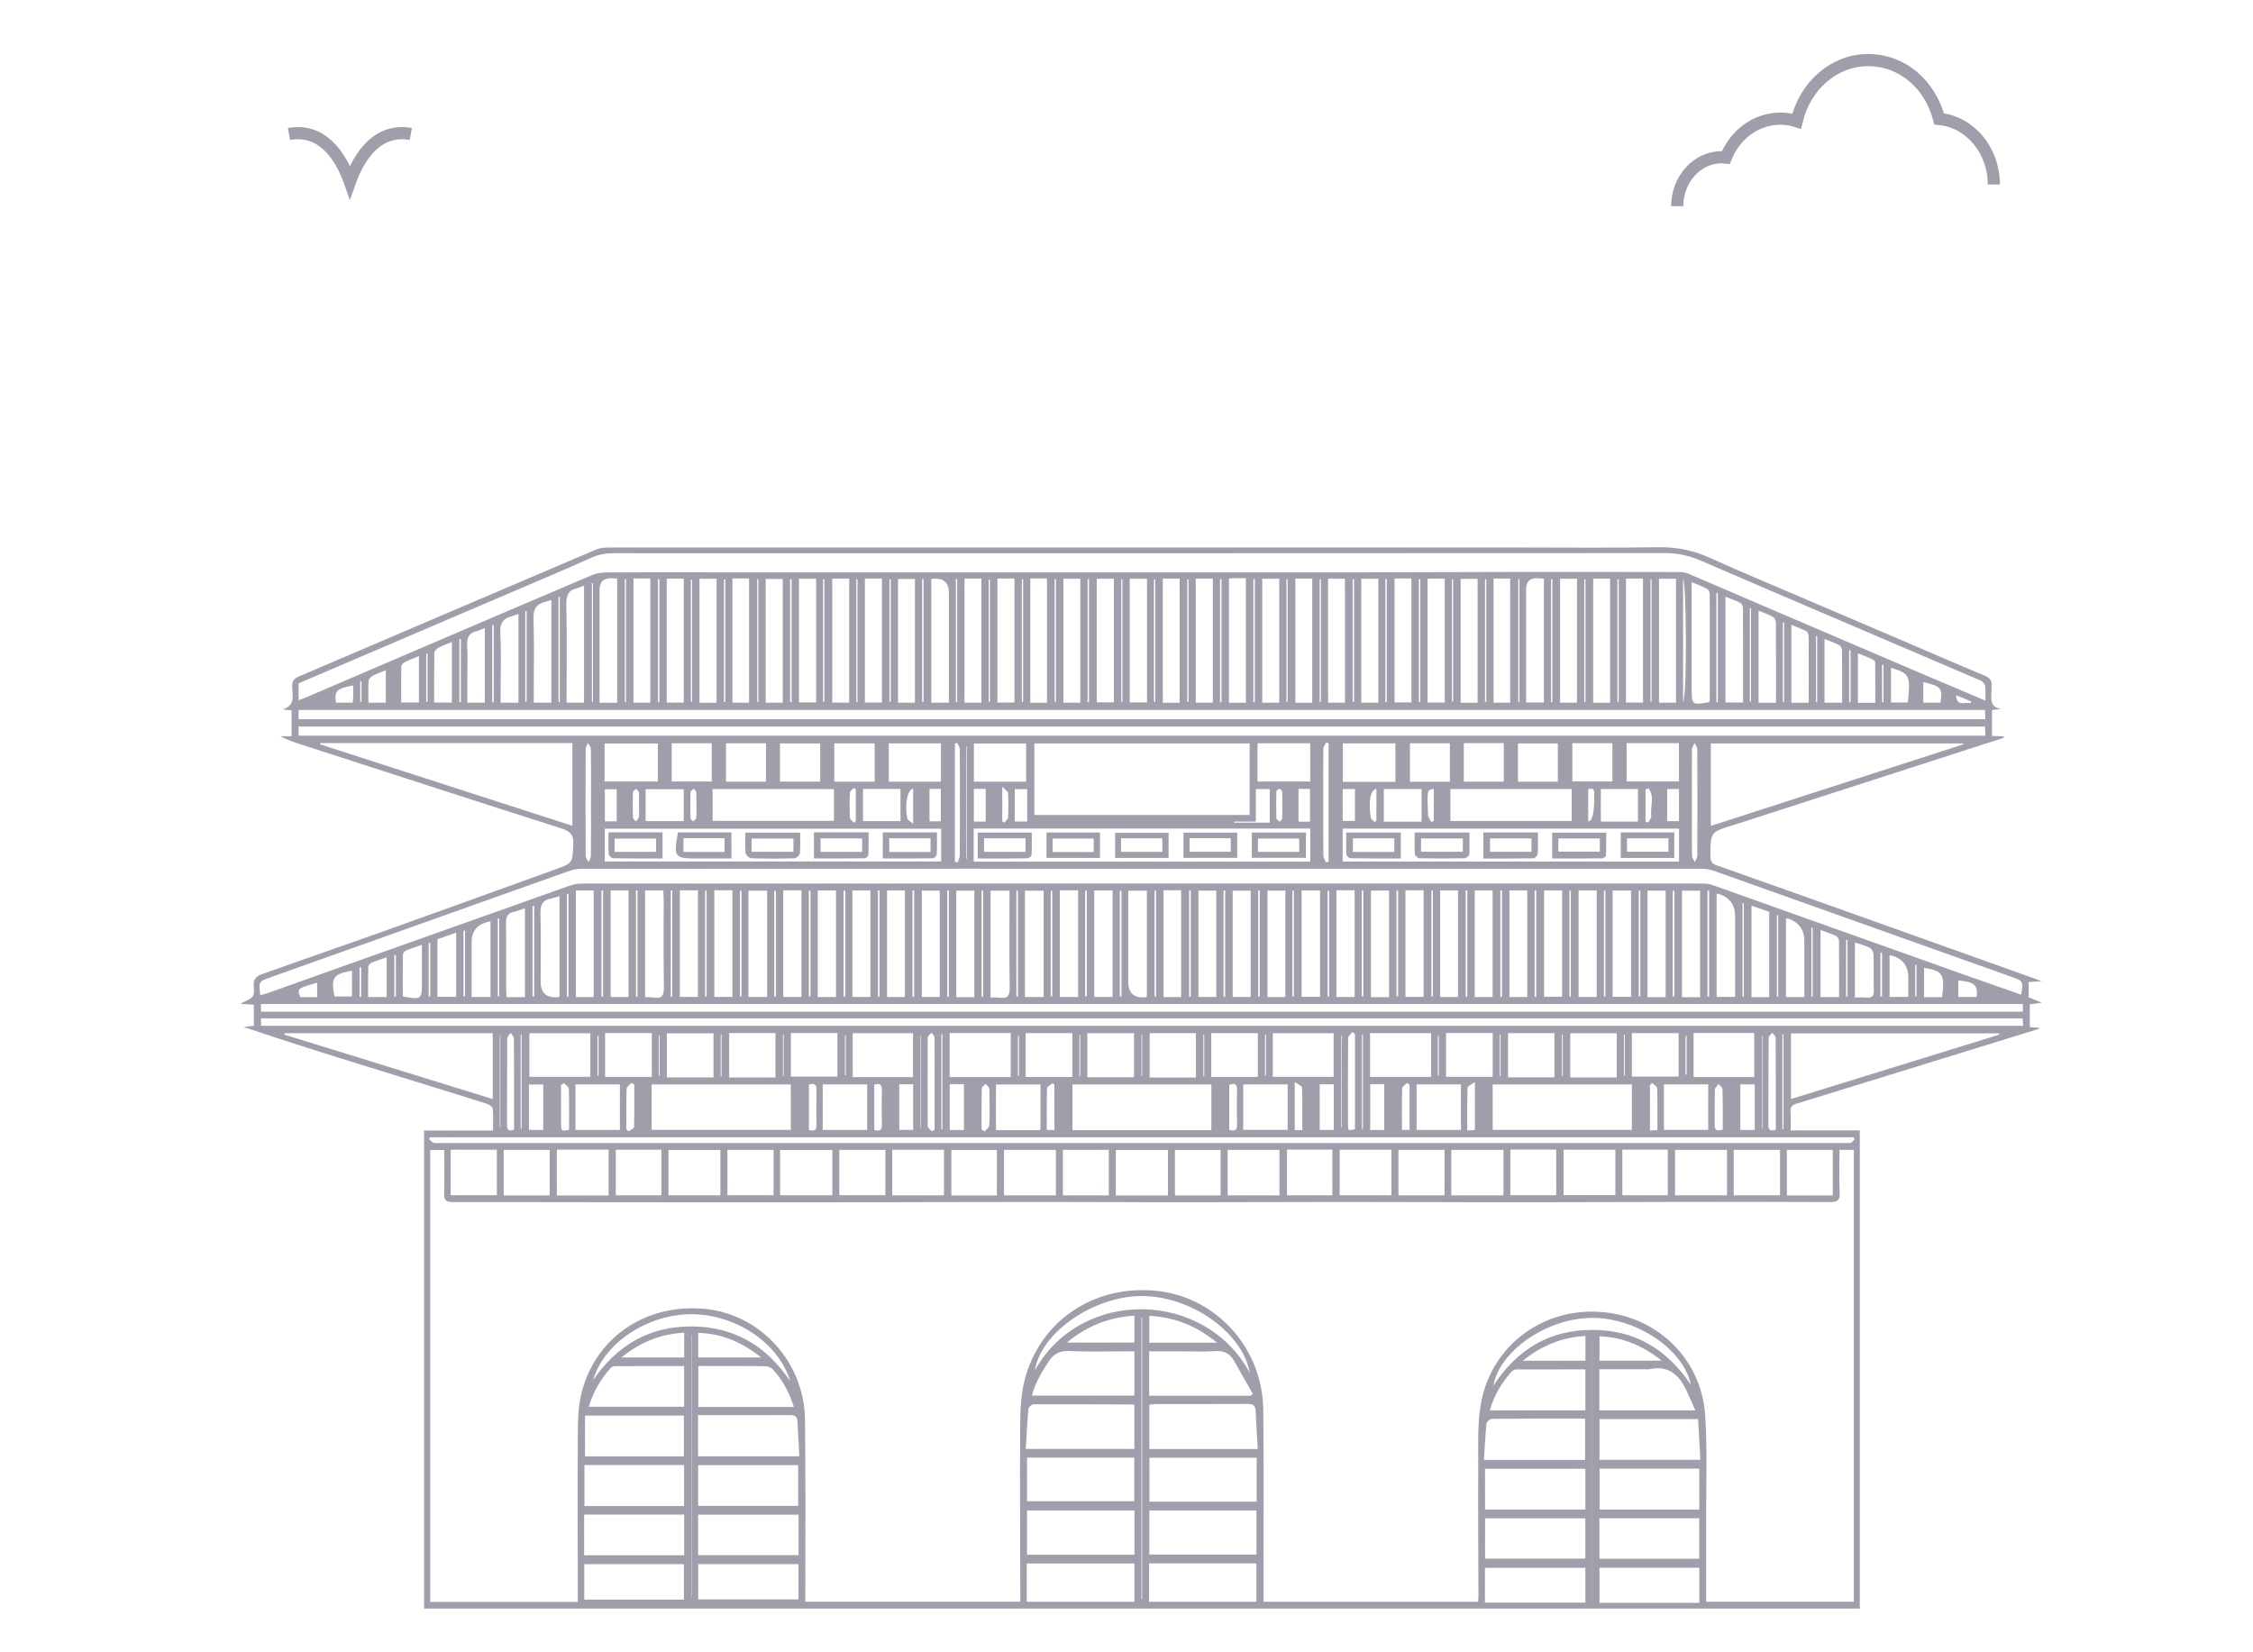 <svg width="75" height="55" viewBox="0 0 75 55" fill="none" xmlns="http://www.w3.org/2000/svg">
<mask id="mask0_665_73" style="mask-type:alpha" maskUnits="userSpaceOnUse" x="0" y="0" width="75" height="55">
<rect width="75" height="55" fill="#D9D9D9"/>
</mask>
<g mask="url(#mask0_665_73)">
<path d="M14.116 37.632H16.412C16.412 37.377 16.426 37.135 16.402 36.897C16.395 36.836 16.276 36.761 16.195 36.736C15.055 36.377 13.914 36.027 12.773 35.674C11.219 35.193 9.666 34.712 8.112 34.185C8.219 34.173 8.325 34.161 8.45 34.147V33.443C8.318 33.434 8.183 33.425 8 33.414C8.179 33.309 8.366 33.261 8.425 33.148C8.492 33.018 8.419 32.824 8.454 32.668C8.472 32.582 8.574 32.48 8.661 32.449C10.109 31.931 11.562 31.431 13.011 30.913C14.842 30.259 16.668 29.595 18.496 28.936C19.076 28.726 19.053 28.723 19.085 28.112C19.102 27.787 18.986 27.67 18.689 27.575C15.801 26.654 12.919 25.718 10.035 24.785C9.799 24.709 9.565 24.633 9.34 24.507H9.707V23.647C9.606 23.636 9.506 23.625 9.405 23.614C9.841 23.491 9.738 23.144 9.726 22.854C9.719 22.666 9.793 22.584 9.956 22.515C13.254 21.107 16.549 19.694 19.849 18.29C19.977 18.235 20.13 18.225 20.272 18.225C30.315 18.223 40.358 18.223 50.402 18.224C52 18.224 53.598 18.243 55.196 18.215C55.811 18.204 56.37 18.318 56.927 18.571C58.004 19.059 59.099 19.512 60.187 19.979C61.261 20.439 62.336 20.896 63.41 21.356C64.289 21.732 65.165 22.115 66.047 22.481C66.236 22.56 66.33 22.657 66.295 22.861C66.288 22.896 66.294 22.933 66.295 22.97C66.3 23.222 66.205 23.525 66.605 23.598C66.511 23.61 66.417 23.622 66.312 23.636V24.497C66.452 24.504 66.575 24.509 66.698 24.515C66.703 24.529 66.707 24.542 66.712 24.556C66.472 24.634 66.231 24.71 65.991 24.788C63.278 25.664 60.565 26.54 57.852 27.417C57.809 27.431 57.766 27.444 57.723 27.457C56.929 27.697 56.936 27.697 56.94 28.52C56.94 28.687 57.002 28.754 57.151 28.806C58.791 29.384 60.428 29.966 62.066 30.551C63.951 31.222 65.834 31.895 67.717 32.568C67.774 32.588 67.829 32.612 67.957 32.662C67.766 32.674 67.654 32.681 67.531 32.689V33.197C67.648 33.244 67.77 33.294 67.97 33.375C67.792 33.4 67.688 33.415 67.57 33.432V34.188C67.677 34.196 67.776 34.204 67.876 34.211C67.877 34.222 67.879 34.234 67.881 34.245C66.569 34.65 65.258 35.054 63.946 35.459C62.571 35.884 61.197 36.312 59.821 36.731C59.667 36.778 59.591 36.837 59.605 37.011C59.621 37.207 59.608 37.405 59.608 37.627H61.911V53.544H14.116V37.632ZM56.798 53.315H61.712V38.274H61.234C61.234 38.763 61.221 39.234 61.24 39.705C61.248 39.944 61.178 40.015 60.935 40.013C59.256 40.003 57.577 40.006 55.898 40.008C54.01 40.01 52.121 40.02 50.234 40.02C48.409 40.02 46.585 40.009 44.76 40.009C42.872 40.009 40.983 40.02 39.096 40.02C37.67 40.02 36.245 40.008 34.821 40.009C32.552 40.009 30.281 40.018 28.012 40.021C26.015 40.023 24.019 40.023 22.021 40.021C19.706 40.019 17.391 40.01 15.076 40.014C14.849 40.014 14.777 39.948 14.785 39.721C14.8 39.244 14.789 38.764 14.789 38.28H14.32V53.324H19.234C19.234 53.201 19.234 53.094 19.234 52.987C19.233 51.309 19.223 49.629 19.234 47.951C19.237 47.454 19.23 46.944 19.337 46.464C19.764 44.549 21.483 43.369 23.482 43.571C25.322 43.756 26.773 45.345 26.797 47.247C26.821 49.098 26.807 50.949 26.809 52.8C26.809 52.971 26.809 53.141 26.809 53.315H33.965C33.965 53.209 33.965 53.129 33.965 53.049C33.961 51.207 33.948 49.364 33.96 47.523C33.963 47.009 33.977 46.479 34.098 45.984C34.589 43.971 36.433 42.739 38.535 42.972C40.502 43.19 42.026 44.883 42.052 46.912C42.073 48.472 42.062 50.034 42.064 51.594C42.064 52.165 42.064 52.735 42.064 53.318H49.203C49.209 53.244 49.217 53.191 49.216 53.137C49.213 51.703 49.201 50.27 49.209 48.837C49.213 48.139 49.176 47.428 49.294 46.746C49.635 44.761 51.424 43.462 53.44 43.685C55.246 43.886 56.641 45.286 56.763 47.101C56.84 48.229 56.792 49.368 56.796 50.501C56.799 51.434 56.796 52.367 56.796 53.313L56.798 53.315ZM66.091 23.321C66.091 23.132 66.106 22.985 66.085 22.843C66.075 22.774 66.008 22.686 65.946 22.659C62.837 21.325 59.723 20.003 56.617 18.662C56.228 18.494 55.849 18.41 55.424 18.41C43.765 18.418 32.107 18.417 20.448 18.415C20.186 18.415 19.949 18.448 19.697 18.56C18.457 19.115 17.202 19.637 15.953 20.173C13.947 21.031 11.943 21.889 9.94 22.747V23.309C10.041 23.271 10.125 23.242 10.206 23.207C11.146 22.805 12.085 22.399 13.025 21.997C15.245 21.047 17.464 20.096 19.686 19.152C19.831 19.09 20 19.056 20.158 19.055C21.263 19.046 22.37 19.051 23.476 19.051C25.335 19.051 27.193 19.051 29.052 19.051C30.893 19.051 32.734 19.051 34.574 19.051C36.396 19.051 38.218 19.051 40.041 19.051C41.873 19.051 43.704 19.053 45.536 19.051C47.196 19.048 48.854 19.04 50.514 19.038C52.319 19.035 54.122 19.038 55.927 19.042C56.032 19.042 56.144 19.07 56.241 19.112C57.123 19.487 58.003 19.869 58.885 20.247C60.624 20.992 62.362 21.735 64.101 22.478C64.75 22.755 65.4 23.027 66.091 23.32V23.321ZM8.664 33.132C8.788 33.094 8.892 33.066 8.991 33.03C9.767 32.755 10.541 32.476 11.316 32.2C13.837 31.303 16.358 30.406 18.881 29.511C19.022 29.461 19.176 29.411 19.323 29.411C31.78 29.407 44.236 29.407 56.693 29.409C56.798 29.409 56.91 29.425 57.01 29.46C58.331 29.928 59.651 30.401 60.971 30.872C62.42 31.388 63.868 31.904 65.316 32.419C65.97 32.651 66.626 32.879 67.284 33.111C67.355 32.652 67.354 32.655 66.951 32.512C63.67 31.343 60.39 30.173 57.109 29.006C56.975 28.959 56.829 28.919 56.688 28.919C48.454 28.916 40.22 28.917 31.986 28.917C27.773 28.917 23.561 28.917 19.349 28.92C19.208 28.92 19.059 28.951 18.926 28.999C15.618 30.174 12.311 31.354 9.002 32.533C8.611 32.673 8.611 32.67 8.663 33.134L8.664 33.132ZM67.337 33.421H8.687V33.676H67.337V33.421ZM9.94 23.94H66.092C66.087 23.823 66.082 23.728 66.078 23.632H9.94V23.94ZM9.941 24.488H66.093C66.088 24.372 66.082 24.277 66.078 24.183H9.941V24.488ZM8.689 34.145H67.347C67.341 34.052 67.337 33.982 67.331 33.899H8.689V34.145ZM65.365 24.774C65.359 24.765 65.355 24.756 65.35 24.746H56.952V27.492C59.769 26.582 62.567 25.678 65.365 24.774ZM10.659 24.733C10.659 24.747 10.656 24.761 10.655 24.776C13.452 25.678 16.249 26.582 19.053 27.488V24.733H10.66H10.659ZM61.742 37.918C61.727 37.897 61.713 37.876 61.698 37.856H14.318C14.305 37.875 14.293 37.896 14.28 37.916C14.332 37.959 14.379 38.018 14.439 38.042C14.495 38.064 14.565 38.048 14.628 38.048C30.217 38.048 45.807 38.048 61.397 38.047C61.47 38.047 61.547 38.06 61.613 38.039C61.663 38.023 61.699 37.96 61.741 37.918H61.742ZM59.618 36.584C61.945 35.864 64.252 35.151 66.559 34.438C66.555 34.425 66.55 34.411 66.547 34.398H59.619V36.584H59.618ZM16.403 34.392H9.474C9.471 34.408 9.468 34.423 9.463 34.438C11.77 35.151 14.076 35.864 16.403 36.584V34.392ZM49.69 37.61H54.323V36.098H49.69V37.61ZM21.692 37.61H26.326V36.098H21.692V37.61ZM40.325 37.619V36.098H35.702V37.619H40.325ZM38.26 50.278V51.746H41.826V50.278H38.26ZM37.765 51.752V50.279H34.188V51.752H37.765ZM41.871 48.234C41.846 47.794 41.816 47.381 41.799 46.967C41.791 46.777 41.701 46.731 41.522 46.732C40.497 46.74 39.473 46.735 38.448 46.737C38.387 46.737 38.326 46.751 38.261 46.758V48.234H41.871ZM37.763 46.779C37.738 46.76 37.73 46.751 37.723 46.751C36.617 46.745 35.511 46.739 34.406 46.744C34.347 46.744 34.242 46.839 34.236 46.897C34.195 47.335 34.173 47.775 34.145 48.23H37.762V46.779H37.763ZM41.833 49.985V48.523H38.264V49.985H41.833ZM34.189 48.518V49.973H37.759V48.518H34.189ZM23.24 50.127H26.57V48.771H23.24V50.127ZM52.776 50.249V48.89H49.435V50.249H52.776ZM26.584 50.418H23.24V51.767H26.584V50.418ZM56.567 48.886H53.249V50.25H56.567V48.886ZM34.178 53.318H37.764V52.044H34.178V53.318ZM26.611 48.477C26.588 48.078 26.561 47.699 26.547 47.321C26.54 47.141 26.456 47.102 26.289 47.103C25.464 47.11 24.639 47.106 23.814 47.106C23.626 47.106 23.439 47.106 23.238 47.106V48.477H26.611ZM49.398 48.596H52.767V47.221C51.718 47.221 50.692 47.217 49.667 47.228C49.602 47.228 49.491 47.328 49.484 47.392C49.443 47.786 49.426 48.182 49.399 48.597L49.398 48.596ZM56.528 47.237H53.247V48.593H56.603C56.577 48.123 56.552 47.68 56.527 47.237H56.528ZM22.776 50.417H19.445V51.771H22.776V50.417ZM22.773 50.132V48.767H19.455V50.132H22.773ZM38.252 53.318H41.824V52.041H38.252V53.318ZM19.475 48.479H22.767V47.121H19.475V48.479ZM56.566 51.887V50.539H53.243V51.887H56.566ZM52.774 50.54H49.437V51.882H52.774V50.54ZM41.629 46.461C41.654 46.439 41.679 46.417 41.705 46.395C41.497 46.029 41.29 45.662 41.079 45.297C40.941 45.057 40.748 44.952 40.456 44.974C40.076 45.002 39.693 44.981 39.313 44.981H38.254V46.461H41.63H41.629ZM37.763 44.981H37.486C36.86 44.981 36.232 45.004 35.607 44.971C35.27 44.953 35.065 45.073 34.894 45.341C34.671 45.687 34.455 46.035 34.352 46.457H37.763V44.981ZM32.413 28.682H43.617V27.579H32.413V28.682ZM27.762 26.267H23.722V27.325H27.762V26.267ZM52.32 26.264H48.283V27.329H52.32V26.264ZM55.894 27.581H44.696V28.678H55.894V27.581ZM31.327 27.584H20.133V28.677H31.331V27.584H31.327ZM56.568 52.185H53.247V53.354H56.568V52.185ZM52.776 52.188H49.432V53.346H52.776V52.188ZM26.58 52.067H23.242V53.241H26.58V52.067ZM22.767 53.246V52.066H19.45V53.246H22.767ZM26.428 46.834C26.272 46.343 26.045 45.926 25.717 45.571C25.66 45.51 25.547 45.477 25.458 45.476C24.97 45.467 24.48 45.471 23.992 45.471C23.742 45.471 23.493 45.471 23.247 45.471V46.834H26.429H26.428ZM52.777 45.582C51.997 45.582 51.229 45.581 50.462 45.585C50.415 45.585 50.356 45.617 50.323 45.653C49.987 46.024 49.739 46.445 49.593 46.946H52.776V45.583L52.777 45.582ZM19.601 46.827H22.774V45.471C21.998 45.471 21.24 45.471 20.481 45.474C20.432 45.474 20.368 45.494 20.337 45.528C20 45.9 19.75 46.322 19.601 46.827ZM56.437 46.947C56.338 46.725 56.256 46.548 56.178 46.368C55.934 45.808 55.581 45.427 54.898 45.578C54.863 45.586 54.826 45.578 54.788 45.578H53.241V46.946H56.437V46.947ZM19.652 34.393H17.623V35.845H19.652V34.393ZM33.647 35.851V34.387H31.613V35.851H33.647ZM30.394 34.392H28.385V35.854H30.394V34.392ZM44.395 35.845V34.391H42.371V35.845H44.395ZM45.607 35.847H47.641V34.39H45.607V35.847ZM56.377 34.384V35.852H58.396V34.384H56.377ZM25.968 39.786H27.708V38.28H25.968V39.786ZM38.88 39.794V38.278H37.145V39.794H38.88ZM50.048 38.276H48.312V39.789H50.048V38.276ZM41.605 45.699C41.359 44.339 39.622 43.119 37.963 43.142C36.364 43.164 34.641 44.377 34.453 45.611C35.995 42.847 40.114 42.933 41.605 45.699ZM20.26 39.793V38.269H18.537V39.793H20.26ZM31.424 39.789V38.273H29.702V39.789H31.424ZM40.868 39.789H42.592V38.276H40.868V39.789ZM53.774 38.271H52.05V39.782H53.774V38.271ZM23.981 38.278H22.253V39.787H23.981V38.278ZM35.15 38.277H33.422V39.789H35.15V38.277ZM44.596 38.27V39.785H46.318V38.27H44.596ZM57.49 38.276H55.761V39.788H57.49V38.276ZM40.911 19.258V23.392H41.474V19.245C41.35 19.245 41.25 19.244 41.152 19.245C41.08 19.246 41.009 19.251 40.911 19.257V19.258ZM51.394 19.263C51.307 19.257 51.237 19.247 51.166 19.246C50.924 19.241 50.803 19.364 50.803 19.612C50.803 20.77 50.803 21.929 50.803 23.087V23.384H51.394V19.263ZM26.056 23.391V19.271H25.49V23.391H26.056ZM37.608 23.381H38.183V19.263H37.608V23.382V23.381ZM39.269 23.391V19.26H38.709V23.392H39.269V23.391ZM44.772 23.391V19.263H44.211V23.391H44.772ZM49.188 23.393V19.268H48.623V23.393H49.188ZM33.203 19.259V23.385H33.77V19.259H33.203ZM28.791 19.259V23.385H29.358V19.259H28.791ZM22.762 19.262H22.195V23.389H22.762V19.262ZM27.705 19.262V23.389H28.268V19.262H27.705ZM23.854 23.392V19.264H23.285V23.392H23.854ZM43.683 23.392V19.26H43.122V23.392H43.683ZM53.598 23.392V19.26H53.036V23.392H53.598ZM54.127 19.26V23.385H54.693V19.259H54.127V19.26ZM39.807 19.263V23.391H40.374V19.262H39.807V19.263ZM32.669 23.392V19.26H32.107V23.391H32.669V23.392ZM47.523 19.261V23.385H48.094V19.261H47.523ZM49.719 19.258V23.391H50.272V19.258H49.719ZM34.297 19.257V23.392H34.853V19.257H34.297ZM42.018 19.263V23.39H42.585V19.263H42.018ZM24.382 19.257V23.391H24.936V19.257H24.382ZM35.964 23.391V19.264H35.399V23.391H35.964ZM31.002 19.273V23.39H31.588V23.083C31.588 21.968 31.588 20.852 31.588 19.738C31.588 19.373 31.393 19.218 31.002 19.273ZM26.598 19.263V23.381H27.168V19.263H26.598ZM36.511 19.263V23.38H37.081V19.263H36.511ZM55.792 23.391V19.264H55.227V23.391H55.792ZM52.496 23.391V19.263H51.933V23.391H52.496ZM45.315 19.263V23.391H45.882V19.263H45.315ZM46.424 19.258V23.381H46.985V19.257H46.424V19.258ZM20.546 19.258C20.462 19.252 20.408 19.247 20.355 19.246C20.091 19.24 19.959 19.37 19.958 19.636C19.958 20.788 19.958 21.94 19.958 23.092C19.958 23.188 19.958 23.285 19.958 23.393H20.545V19.256L20.546 19.258ZM30.457 23.392V19.271H29.894V23.391H30.457V23.392ZM21.088 19.256V23.391H21.649V19.256H21.088ZM40.632 39.791V38.279H39.112V39.791H40.632ZM29.473 38.277H27.939V39.784H29.473V38.277ZM50.278 38.267V39.784H51.805V38.267H50.278ZM18.298 39.791V38.276H16.768V39.791H18.298ZM25.751 38.277H24.216V39.784H25.751V38.277ZM48.087 38.274H46.553V39.789H48.087V38.274ZM15.003 39.784H16.539V38.271H15.003V39.784ZM61.012 39.792V38.276H59.483V39.792H61.012ZM35.383 39.789H36.91V38.274H35.383V39.789ZM57.714 39.787H59.256V38.277H57.714V39.787ZM39.811 35.868V34.389H38.271V35.868H39.811ZM44.353 38.269H42.843V39.787H44.353V38.269ZM33.185 39.793V38.278H31.67V39.793H33.185ZM20.143 35.847H21.698V34.388H20.143V35.847ZM22.199 35.863H23.752V34.397H22.199V35.863ZM24.273 34.387V35.866H25.814V34.387H24.273ZM20.498 39.788H22.016V38.271H20.498V39.788ZM36.196 35.858H37.75V34.392H36.196V35.858ZM54.006 38.268V39.785H55.519V38.268H54.006ZM50.2 35.862H51.745V34.389H50.2V35.862ZM53.821 34.393H52.272V35.866H53.821V34.393ZM47.157 36.095V37.612H48.634V36.095H47.157ZM19.158 36.095V37.612H20.636V36.095H19.158ZM41.386 37.611H42.865V36.096H41.386V37.611ZM55.39 36.096V37.611H56.865V36.096H55.39ZM27.388 37.612H28.867V36.096H27.388V37.612ZM34.636 37.619V36.1H33.154V37.619H34.636ZM44.487 29.635V33.185H45.094V29.635H44.487ZM41.862 26.013H43.616V24.74H41.862V26.013ZM35.281 29.636V33.186H35.889V29.636H35.281ZM55.447 33.193V29.646H54.844V33.193H55.447ZM24.914 33.186H25.537V29.647H24.914V33.186ZM46.452 26.025V24.744H44.703V26.025H46.452ZM26.074 29.636V33.186H26.681V29.636H26.074ZM21.899 24.749H20.127V26.014H21.899V24.749ZM54.148 24.737V26.011H55.889V24.737H54.148ZM27.223 29.642V33.187H27.83V29.642H27.223ZM28.375 29.638V33.185H28.975V29.638H28.375ZM32.434 33.193V29.647H31.834V33.193H32.434ZM32.975 33.206C33.093 33.206 33.183 33.194 33.269 33.208C33.551 33.255 33.616 33.137 33.612 32.866C33.595 31.887 33.605 30.909 33.605 29.931C33.605 29.835 33.605 29.739 33.605 29.647H32.975V33.206ZM34.119 33.188H34.742V29.647H34.119V33.188ZM56.594 33.194V29.647H55.992V33.194H56.594ZM23.778 29.635V33.183H24.382V29.635H23.778ZM22.631 29.637V33.183H23.233V29.637H22.631ZM19.763 33.19V29.64H19.171V33.19H19.763ZM52.55 29.639V33.186H53.153V29.639H52.55ZM51.401 29.639V33.179H52.001V29.639H51.401ZM47.941 29.639V33.188H48.536V29.639H47.941ZM46.786 29.635V33.184H47.39V29.635H46.786ZM46.24 33.192V29.643H45.637V33.192H46.24ZM53.683 33.182H54.297V29.643H53.683V33.182ZM43.329 33.182H43.943V29.641H43.329V33.182ZM42.789 33.19V29.646H42.193V33.19H42.789ZM38.733 29.634V33.19H39.319V29.634H38.733ZM38.178 33.167V29.647H37.558V32.678C37.558 33.062 37.753 33.234 38.142 33.194C38.149 33.194 38.156 33.183 38.178 33.167ZM36.427 29.641V33.186H37.036V29.641H36.427ZM56.889 23.373C56.898 23.35 56.915 23.326 56.915 23.301C56.917 22.125 56.919 20.948 56.915 19.771C56.915 19.712 56.873 19.625 56.824 19.599C56.672 19.518 56.507 19.459 56.313 19.378V19.723C56.313 20.791 56.313 21.86 56.313 22.927C56.313 23.467 56.326 23.477 56.889 23.372V23.373ZM55.879 34.39H54.323V35.837H55.879V34.39ZM26.327 34.387V35.835H27.877V34.387H26.327ZM34.144 34.389V35.848H35.697V34.389H34.144ZM41.872 35.849V34.389H40.322V35.849H41.872ZM48.137 34.386V35.844H49.69V34.386H48.137ZM19.744 45.94C20.536 44.785 21.61 44.144 23.033 44.153C24.452 44.162 25.524 44.808 26.305 45.976C25.932 44.71 24.489 43.744 23.008 43.746C21.545 43.75 20.099 44.71 19.744 45.939V45.94ZM19.442 19.49C19.345 19.528 19.281 19.564 19.213 19.579C18.912 19.646 18.846 19.828 18.852 20.127C18.875 21.115 18.861 22.104 18.861 23.093V23.391H19.442V19.49ZM31.323 26.019V24.745H29.586V26.019H31.323ZM34.159 26.02V24.748H32.42V26.02H34.159ZM56.286 46.094C56.045 44.902 54.444 43.849 52.965 43.868C51.484 43.889 49.916 44.967 49.712 46.129C50.493 44.927 51.562 44.275 52.987 44.268C54.405 44.261 55.482 44.896 56.286 46.093V46.094ZM57.145 29.761V33.183H57.76V30.505C57.76 30.113 57.571 29.861 57.193 29.75C57.185 29.748 57.177 29.753 57.145 29.76V29.761ZM41.6 24.747H34.433V27.127H41.6V24.747ZM49.687 33.187V29.639H49.093V33.187H49.687ZM50.247 29.639V33.187H50.842V29.639H50.247ZM20.329 29.639V33.187H20.924V29.639H20.329ZM21.475 33.191C21.578 33.195 21.669 33.191 21.755 33.205C22.035 33.253 22.105 33.138 22.101 32.864C22.084 31.884 22.094 30.904 22.093 29.925C22.093 29.83 22.084 29.735 22.079 29.638H21.474V33.191H21.475ZM41.634 33.186V29.647H41.035V33.186H41.634ZM40.488 29.646H39.894V33.185H40.488V29.646ZM31.284 29.645H30.688V33.185H31.284V29.645ZM30.124 33.187V29.639H29.529V33.187H30.124ZM18.625 33.162V29.829C18.523 29.858 18.439 29.891 18.353 29.906C18.061 29.959 17.982 30.126 17.991 30.419C18.014 31.17 17.998 31.922 17.998 32.674C17.998 33.057 18.193 33.23 18.581 33.192C18.588 33.192 18.595 33.182 18.625 33.161V33.162ZM57.439 19.861V23.383H58.025C58.025 22.32 58.026 21.278 58.021 20.237C58.021 20.178 57.978 20.092 57.93 20.067C57.781 19.988 57.619 19.934 57.439 19.862V19.861ZM18.354 19.971C18.281 19.994 18.222 20.015 18.162 20.03C17.859 20.103 17.745 20.269 17.758 20.602C17.788 21.436 17.767 22.27 17.767 23.104C17.767 23.199 17.767 23.294 17.767 23.39H18.354V19.972V19.971ZM17.475 33.192V30.231C17.342 30.276 17.234 30.327 17.121 30.348C16.885 30.391 16.839 30.531 16.844 30.751C16.857 31.468 16.848 32.184 16.849 32.901C16.849 32.995 16.858 33.09 16.862 33.192H17.475ZM27.772 26.019H29.117V24.744H27.772V26.019ZM59.122 23.393C59.122 22.482 59.124 21.603 59.118 20.724C59.118 20.659 59.072 20.564 59.02 20.535C58.872 20.453 58.71 20.398 58.541 20.328V23.393H59.122ZM58.896 33.193V30.351C58.703 30.285 58.512 30.218 58.306 30.146V33.193H58.896ZM52.342 24.738V26.011H53.675V24.738H52.342ZM51.858 26.019V24.747H50.531V26.019H51.858ZM48.729 24.736V26.017H50.06V24.736H48.729ZM48.265 26.022V24.742H46.935V26.022H48.265ZM27.303 26.018V24.746H25.965V26.018H27.303ZM25.499 26.019V24.743H24.168V26.019H25.499ZM23.694 24.74H22.36V26.013H23.694V24.74ZM17.259 23.391V20.439C17.18 20.465 17.114 20.49 17.047 20.508C16.755 20.581 16.637 20.735 16.655 21.062C16.689 21.694 16.665 22.328 16.665 22.961V23.391H17.26H17.259ZM16.329 33.187V30.669C15.909 30.739 15.7 30.972 15.7 31.371C15.7 31.542 15.7 31.714 15.7 31.885V33.186H16.329V33.187ZM15.557 23.391H16.14V20.901C16.029 20.946 15.95 20.992 15.863 21.011C15.601 21.069 15.537 21.233 15.552 21.486C15.572 21.865 15.557 22.248 15.557 22.628C15.557 22.879 15.557 23.13 15.557 23.391ZM60.065 33.188C60.065 33.077 60.065 32.981 60.065 32.884C60.065 32.368 60.065 31.852 60.065 31.336C60.065 30.942 59.878 30.688 59.505 30.571C59.491 30.567 59.472 30.579 59.453 30.584V33.19H60.066L60.065 33.188ZM60.211 23.391C60.211 22.635 60.214 21.91 60.208 21.186C60.208 21.126 60.175 21.035 60.13 21.011C59.974 20.93 59.806 20.871 59.633 20.799V23.392H60.211V23.391ZM53.291 26.264V27.349H54.526V26.264H53.291ZM22.762 27.332V26.271H21.492V27.332H22.762ZM47.323 27.35V26.263H46.066V27.35H47.323ZM61.222 33.19C61.222 32.543 61.224 31.929 61.218 31.315C61.218 31.259 61.169 31.177 61.12 31.154C60.959 31.078 60.788 31.025 60.604 30.956V33.19H61.222ZM40.513 44.694C39.827 44.131 39.1 43.842 38.259 43.8V44.694H40.513ZM35.516 44.69H37.764V43.795C36.919 43.847 36.193 44.13 35.516 44.69ZM28.729 26.262V27.332H29.977V26.262H28.729ZM14.562 33.182H15.186V31.047C14.97 31.122 14.768 31.193 14.562 31.264V33.181V33.182ZM61.323 23.391C61.323 22.789 61.326 22.22 61.318 21.65C61.318 21.59 61.277 21.502 61.228 21.476C61.079 21.397 60.919 21.344 60.736 21.269V23.39H61.323V23.391ZM25.337 45.185C24.693 44.672 24.029 44.389 23.244 44.368V45.185H25.337ZM50.69 45.295H52.778V44.47C52.002 44.515 51.335 44.78 50.69 45.295ZM22.777 44.36C21.99 44.405 21.324 44.671 20.686 45.186H22.777V44.36ZM55.319 45.293C54.678 44.785 54.017 44.512 53.245 44.48V45.293H55.319ZM15.044 21.369C14.873 21.441 14.729 21.491 14.596 21.562C14.536 21.595 14.46 21.67 14.459 21.727C14.449 22.275 14.452 22.824 14.452 23.386H15.043V21.369H15.044ZM61.748 33.204C61.894 33.204 62.011 33.195 62.126 33.206C62.309 33.223 62.385 33.163 62.378 32.966C62.365 32.569 62.38 32.171 62.368 31.774C62.366 31.696 62.308 31.582 62.243 31.548C62.095 31.471 61.926 31.432 61.749 31.372V33.204H61.748ZM13.409 33.169C14.037 33.28 14.046 33.272 14.046 32.687C14.046 32.543 14.046 32.398 14.046 32.254V31.45C13.831 31.526 13.668 31.576 13.512 31.642C13.468 31.662 13.414 31.728 13.413 31.774C13.405 32.241 13.409 32.709 13.409 33.17V33.169ZM62.426 23.395C62.426 22.944 62.428 22.498 62.423 22.05C62.423 22.017 62.379 21.969 62.344 21.952C62.185 21.879 62.022 21.816 61.849 21.745V23.394H62.426V23.395ZM45.106 34.419C45.077 34.395 45.048 34.372 45.019 34.348C44.97 34.417 44.88 34.487 44.878 34.557C44.869 35.524 44.871 36.492 44.874 37.459C44.874 37.638 44.885 37.638 45.106 37.586V34.42V34.419ZM59.114 37.603C59.114 36.572 59.117 35.556 59.109 34.541C59.109 34.485 59.034 34.431 58.993 34.375C58.952 34.431 58.877 34.486 58.876 34.543C58.868 35.513 58.872 36.485 58.868 37.456C58.868 37.629 58.942 37.658 59.113 37.603H59.114ZM13.946 21.839C13.771 21.912 13.627 21.963 13.492 22.032C13.436 22.06 13.363 22.123 13.361 22.173C13.35 22.576 13.355 22.98 13.355 23.384H13.946V21.839ZM62.902 31.807V33.183H63.525V32.543C63.525 32.145 63.331 31.898 62.942 31.801C62.934 31.799 62.925 31.804 62.902 31.807ZM44.228 24.749C44.202 24.737 44.176 24.725 44.15 24.713C44.116 24.781 44.055 24.849 44.054 24.917C44.045 25.416 44.05 25.913 44.05 26.411C44.05 27.099 44.046 27.787 44.054 28.476C44.054 28.554 44.112 28.633 44.142 28.71C44.171 28.7 44.199 28.689 44.228 28.679V24.749ZM12.871 33.187V31.868C12.687 31.932 12.524 31.981 12.37 32.047C12.322 32.066 12.261 32.13 12.26 32.174C12.252 32.511 12.255 32.849 12.255 33.187H12.87H12.871ZM29.936 36.091V37.61H30.398V36.091H29.936ZM57.933 36.095V37.614H58.413V36.095H57.933ZM43.932 36.093V37.612H44.401V36.093H43.932ZM17.608 37.612H18.085V36.1H17.608V37.612ZM31.615 36.089V37.615H32.088V36.089H31.615ZM45.613 36.089V37.615H46.081V36.089H45.613ZM31.026 37.663C31.056 37.641 31.084 37.619 31.113 37.597C31.113 36.575 31.115 35.554 31.109 34.532C31.109 34.481 31.046 34.429 31.012 34.377C30.967 34.428 30.884 34.48 30.884 34.531C30.877 35.518 30.877 36.505 30.884 37.491C30.884 37.549 30.976 37.605 31.026 37.661V37.663ZM17.113 37.6C17.113 36.58 17.115 35.575 17.108 34.571C17.108 34.507 17.036 34.443 16.996 34.378C16.957 34.444 16.885 34.509 16.885 34.575C16.878 35.535 16.882 36.495 16.879 37.454C16.879 37.619 16.939 37.666 17.113 37.6ZM62.95 22.229V23.383H63.511C63.6 22.473 63.579 22.427 62.95 22.229ZM31.787 28.687L31.879 28.711C31.903 28.634 31.948 28.557 31.949 28.48C31.954 27.809 31.952 27.139 31.952 26.468C31.952 25.951 31.955 25.434 31.948 24.918C31.948 24.854 31.889 24.79 31.858 24.725C31.835 24.736 31.811 24.747 31.788 24.758V28.687H31.787ZM19.674 26.701C19.674 26.113 19.678 25.523 19.67 24.934C19.67 24.866 19.608 24.798 19.574 24.731C19.547 24.797 19.496 24.863 19.496 24.929C19.491 26.117 19.49 27.304 19.496 28.492C19.496 28.559 19.561 28.628 19.596 28.696C19.622 28.629 19.669 28.563 19.67 28.496C19.676 27.898 19.673 27.3 19.673 26.701H19.674ZM56.321 26.714C56.321 27.303 56.317 27.892 56.325 28.481C56.325 28.553 56.385 28.624 56.417 28.696C56.446 28.623 56.501 28.551 56.502 28.478C56.507 27.3 56.507 26.121 56.502 24.944C56.502 24.873 56.444 24.801 56.413 24.73C56.383 24.802 56.325 24.874 56.325 24.947C56.317 25.536 56.321 26.124 56.321 26.713V26.714ZM64.65 33.193C64.748 32.429 64.674 32.313 64.05 32.218V33.193H64.65ZM42.268 27.384V26.265H41.806V27.348H41.079V27.384H42.268ZM12.844 23.392V22.31C12.68 22.378 12.536 22.426 12.404 22.497C12.344 22.528 12.274 22.603 12.27 22.662C12.255 22.901 12.264 23.142 12.264 23.391H12.844V23.392ZM38.018 43.856C38.012 43.856 38.004 43.856 37.998 43.856V53.244C38.004 53.244 38.012 53.244 38.018 53.244V43.856ZM11.136 33.171H11.717V32.309C11.091 32.421 11.01 32.545 11.136 33.171ZM23.029 44.443H23.02V53.145H23.029V44.443ZM52.994 44.578L52.991 44.581V53.224H52.994V44.577V44.578ZM34.194 27.347V26.268H33.781V27.347H34.194ZM20.529 27.34V26.272H20.136V27.34H20.529ZM31.319 27.337V26.259H30.942V27.337H31.319ZM32.418 26.258V27.348H32.813V26.258H32.418ZM55.892 27.334V26.263H55.498V27.334H55.892ZM43.608 27.35V26.26H43.226V27.35H43.608ZM45.105 26.264H44.697V27.326H45.105V26.264ZM36.205 23.371C36.22 23.371 36.235 23.371 36.251 23.371V19.281C36.235 19.281 36.22 19.281 36.205 19.281V23.371ZM40.614 23.375C40.63 23.374 40.647 23.373 40.664 23.372V19.275C40.647 19.275 40.63 19.275 40.614 19.275V23.375ZM41.723 23.369L41.772 23.372V19.277C41.755 19.277 41.739 19.277 41.723 19.277V23.369ZM46.117 23.372C46.132 23.372 46.149 23.371 46.164 23.37V19.279C46.149 19.279 46.132 19.279 46.117 19.279V23.372ZM30.697 23.372C30.712 23.372 30.729 23.371 30.744 23.37V19.279C30.729 19.279 30.712 19.279 30.697 19.279V23.372ZM20.839 19.279C20.826 19.279 20.813 19.279 20.8 19.279V23.37C20.813 23.37 20.826 23.37 20.839 23.37V19.279ZM56.028 23.37C56.167 23.09 56.137 19.398 56.028 19.263V23.37ZM26.302 23.37L26.352 23.373V19.279C26.336 19.279 26.32 19.279 26.302 19.279V23.37ZM51.633 23.372C51.647 23.372 51.662 23.373 51.676 23.374V19.279C51.662 19.279 51.647 19.279 51.633 19.279V23.372ZM52.738 23.363C52.753 23.363 52.766 23.363 52.78 23.363V19.286C52.766 19.286 52.753 19.286 52.738 19.286V23.363ZM25.246 19.279C25.233 19.279 25.22 19.279 25.207 19.279V23.368C25.221 23.368 25.234 23.368 25.246 23.368V19.279ZM50.581 19.279C50.568 19.279 50.555 19.279 50.542 19.279V23.368C50.555 23.368 50.568 23.368 50.581 23.368V19.279ZM21.95 19.281C21.935 19.281 21.919 19.281 21.903 19.282V23.37C21.919 23.37 21.935 23.37 21.95 23.37V19.281ZM42.824 23.362C42.837 23.362 42.85 23.362 42.864 23.362V19.286C42.851 19.286 42.838 19.286 42.824 19.286V23.363V23.362ZM27.398 23.359C27.413 23.36 27.428 23.362 27.443 23.363V19.286C27.428 19.286 27.413 19.286 27.398 19.286V23.359ZM39.523 23.361C39.537 23.361 39.55 23.361 39.565 23.361V19.286C39.55 19.286 39.537 19.286 39.523 19.286V23.361ZM29.609 23.359C29.624 23.359 29.638 23.361 29.653 23.362V19.286C29.638 19.286 29.624 19.286 29.609 19.286V23.359ZM47.234 23.368C47.249 23.368 47.264 23.368 47.281 23.368V19.281C47.265 19.281 47.25 19.281 47.234 19.281V23.368ZM45.028 23.363C45.043 23.363 45.058 23.363 45.074 23.364V19.283C45.058 19.283 45.043 19.283 45.028 19.283V23.363ZM37.363 19.282C37.351 19.282 37.338 19.282 37.326 19.282V23.364C37.338 23.364 37.351 23.364 37.363 23.364V19.282ZM35.107 23.37C35.122 23.369 35.136 23.367 35.151 23.366V19.282C35.136 19.282 35.122 19.282 35.107 19.282V23.37ZM31.864 19.274C31.848 19.275 31.834 19.277 31.819 19.279V23.37C31.834 23.37 31.848 23.37 31.864 23.37V19.275V19.274ZM54.943 23.362H54.979V19.288C54.967 19.288 54.955 19.288 54.943 19.288V23.363V23.362ZM19.739 19.408C19.727 19.408 19.716 19.408 19.704 19.408V23.363C19.716 23.363 19.727 23.363 19.739 23.363V19.408ZM43.352 37.619C43.352 37.14 43.358 36.672 43.343 36.205C43.341 36.152 43.219 36.103 43.1 36.013V37.619H43.352ZM40.92 37.611C41.097 37.656 41.185 37.631 41.179 37.442C41.17 37.054 41.171 36.665 41.179 36.277C41.184 36.073 41.092 36.049 40.92 36.11V37.611ZM46.923 36.114C46.897 36.092 46.871 36.069 46.843 36.048C46.786 36.108 46.679 36.165 46.677 36.228C46.662 36.686 46.669 37.145 46.669 37.612H46.923V36.114ZM34.846 37.612H35.101V36.114C35.082 36.093 35.062 36.074 35.041 36.053C34.976 36.111 34.857 36.168 34.855 36.228C34.84 36.686 34.846 37.146 34.846 37.612ZM29.104 36.102V37.614C29.272 37.656 29.361 37.633 29.357 37.444C29.347 37.056 29.348 36.667 29.357 36.279C29.36 36.102 29.292 36.049 29.104 36.103V36.102ZM49.096 36.016C48.978 36.104 48.854 36.152 48.853 36.205C48.838 36.672 48.844 37.14 48.844 37.63C48.948 37.623 49.023 37.619 49.097 37.615V36.016H49.096ZM26.928 36.102V37.616C27.096 37.655 27.187 37.633 27.182 37.442C27.171 37.053 27.174 36.664 27.182 36.275C27.187 36.093 27.11 36.05 26.929 36.101L26.928 36.102ZM54.996 36.05C54.973 36.072 54.949 36.095 54.926 36.116V37.631C55.014 37.626 55.083 37.62 55.173 37.615C55.173 37.142 55.18 36.683 55.166 36.224C55.164 36.164 55.056 36.108 54.996 36.05ZM18.768 36.05C18.738 36.074 18.706 36.098 18.676 36.122C18.676 36.572 18.678 37.024 18.676 37.474C18.674 37.695 18.803 37.631 18.944 37.608C18.944 37.142 18.951 36.692 18.936 36.242C18.934 36.175 18.827 36.113 18.768 36.049V36.05ZM57.137 23.37C57.153 23.371 57.168 23.372 57.184 23.373V19.738C57.169 19.738 57.154 19.738 57.137 19.738V23.37ZM22.38 29.642C22.363 29.642 22.345 29.643 22.329 29.645V33.179C22.346 33.179 22.364 33.179 22.38 33.179V29.643V29.642ZM40.731 33.18C40.749 33.18 40.766 33.18 40.784 33.18V29.639C40.766 29.639 40.749 29.639 40.731 29.639V33.179V33.18ZM41.884 33.175C41.901 33.175 41.919 33.175 41.935 33.176V29.643C41.918 29.643 41.9 29.643 41.884 29.643V33.175ZM30.377 33.182H30.431V29.64C30.413 29.64 30.396 29.64 30.377 29.64V33.182ZM48.792 33.179C48.809 33.179 48.827 33.176 48.844 33.176V29.642C48.827 29.642 48.809 29.642 48.792 29.642V33.179ZM49.999 29.64C49.981 29.64 49.963 29.64 49.945 29.64V33.182C49.963 33.182 49.981 33.182 49.999 33.182V29.64ZM51.087 33.178C51.105 33.178 51.121 33.179 51.139 33.18V29.642C51.121 29.642 51.105 29.642 51.087 29.642V33.178ZM29.228 33.178C29.245 33.178 29.263 33.175 29.279 33.174V29.642C29.262 29.642 29.244 29.642 29.228 29.642V33.176V33.178ZM39.585 33.18C39.603 33.18 39.621 33.18 39.639 33.179V29.641C39.621 29.641 39.603 29.641 39.585 29.641V33.18ZM31.586 29.642C31.568 29.642 31.551 29.642 31.533 29.643V33.179C31.551 33.179 31.568 33.179 31.586 33.179V29.642ZM20.023 33.179L20.076 33.176V29.642C20.058 29.642 20.041 29.642 20.023 29.642V33.179ZM21.172 33.181C21.188 33.181 21.204 33.181 21.222 33.18V29.64C21.206 29.64 21.189 29.64 21.172 29.64V33.181ZM36.125 33.166C36.143 33.166 36.161 33.166 36.179 33.166V29.648C36.161 29.648 36.143 29.648 36.125 29.648V33.166ZM54.605 29.648C54.588 29.648 54.57 29.65 54.553 29.651V33.164C54.57 33.164 54.588 33.164 54.605 33.164V29.649V29.648ZM45.33 33.162C45.347 33.162 45.366 33.162 45.383 33.163V29.647C45.366 29.647 45.347 29.647 45.33 29.647V33.161V33.162ZM46.489 33.168C46.506 33.167 46.525 33.166 46.542 33.164V29.648C46.525 29.648 46.506 29.648 46.489 29.648V33.168ZM23.473 33.168C23.489 33.169 23.505 33.17 23.522 33.171V29.647C23.505 29.647 23.489 29.647 23.473 29.647V33.168ZM47.7 29.647C47.684 29.647 47.668 29.647 47.651 29.646V33.173C47.668 33.173 47.684 33.173 47.7 33.173V29.648V29.647ZM26.981 29.651C26.963 29.651 26.945 29.649 26.927 29.648V33.168C26.945 33.168 26.963 33.168 26.981 33.168V29.65V29.651ZM33.885 29.647C33.868 29.647 33.852 29.649 33.834 29.65V33.173C33.852 33.173 33.868 33.173 33.885 33.173V29.648V29.647ZM38.433 33.175C38.449 33.174 38.467 33.173 38.483 33.172V29.645C38.467 29.645 38.449 29.645 38.433 29.645V33.175ZM28.138 29.649C28.119 29.649 28.102 29.648 28.083 29.647V33.171C28.102 33.171 28.119 33.171 28.138 33.171V29.649ZM52.292 29.647C52.276 29.647 52.26 29.649 52.243 29.649V33.174C52.26 33.174 52.276 33.174 52.292 33.174V29.647ZM56.841 33.174C56.859 33.173 56.877 33.172 56.895 33.171V29.648C56.877 29.648 56.859 29.648 56.841 29.648V33.174ZM32.728 29.646C32.711 29.646 32.695 29.647 32.677 29.648V33.176C32.695 33.176 32.711 33.176 32.728 33.176V29.646ZM24.682 29.649C24.666 29.649 24.648 29.651 24.632 29.652V33.169C24.648 33.169 24.666 33.169 24.682 33.169V29.65V29.649ZM43.022 33.171C43.039 33.171 43.054 33.173 43.07 33.174V29.65C43.054 29.65 43.039 29.65 43.022 29.65V33.171ZM55.684 33.168C55.701 33.168 55.72 33.168 55.737 33.168V29.65C55.72 29.65 55.701 29.65 55.684 29.65V33.168ZM37.278 33.173C37.296 33.172 37.314 33.171 37.332 33.17V29.649C37.314 29.649 37.296 29.649 37.278 29.649V33.173ZM53.442 29.65H53.394V33.172C53.41 33.172 53.425 33.172 53.442 33.172V29.65ZM44.246 29.65C44.228 29.65 44.211 29.652 44.194 29.653V33.17H44.246V29.651V29.65ZM34.977 33.168C34.994 33.168 35.011 33.168 35.028 33.168V29.654C35.011 29.654 34.994 29.654 34.977 29.654V33.168ZM18.873 33.178C18.889 33.176 18.907 33.175 18.923 33.174V29.755C18.907 29.755 18.889 29.755 18.873 29.755V33.178ZM64.025 22.703C64.025 22.832 64.025 22.94 64.025 23.048C64.025 23.156 64.025 23.274 64.025 23.391H64.594C64.672 22.905 64.629 22.851 64.025 22.703ZM58.05 30.064C58.036 30.065 58.022 30.067 58.008 30.068V33.174C58.022 33.174 58.036 33.174 58.05 33.174V30.065V30.064ZM20.851 37.594C20.876 37.616 20.901 37.638 20.925 37.659C20.988 37.612 21.105 37.568 21.106 37.519C21.12 37.045 21.115 36.571 21.115 36.097C21.082 36.08 21.05 36.063 21.017 36.047C20.961 36.112 20.861 36.177 20.859 36.245C20.845 36.694 20.851 37.145 20.851 37.594ZM57.348 37.599C57.348 37.149 57.353 36.705 57.341 36.263C57.34 36.2 57.256 36.14 57.212 36.08C57.168 36.142 57.088 36.205 57.087 36.268C57.075 36.657 57.087 37.048 57.08 37.438C57.076 37.618 57.149 37.664 57.349 37.599H57.348ZM32.674 37.595C32.708 37.618 32.743 37.64 32.778 37.663C32.832 37.595 32.93 37.53 32.933 37.461C32.949 37.053 32.945 36.645 32.934 36.236C32.933 36.183 32.851 36.132 32.806 36.079C32.762 36.133 32.681 36.184 32.681 36.239C32.671 36.69 32.675 37.142 32.675 37.595H32.674ZM17.782 30.153C17.764 30.153 17.745 30.153 17.728 30.151V33.169C17.745 33.169 17.764 33.169 17.782 33.169V30.154V30.153ZM65.803 33.185C65.845 32.787 65.728 32.684 65.189 32.637V33.185H65.803ZM17.531 20.348L17.487 20.346V23.361C17.501 23.361 17.515 23.361 17.531 23.361V20.348ZM11.182 23.39H11.742C11.749 23.303 11.758 23.234 11.76 23.164C11.762 23.049 11.76 22.934 11.76 22.815C11.205 22.921 11.126 22.999 11.182 23.39ZM59.193 30.463C59.179 30.463 59.166 30.463 59.151 30.463V33.179C59.166 33.179 59.179 33.179 59.193 33.179V30.463ZM16.387 23.371C16.403 23.371 16.421 23.373 16.437 23.374V20.807C16.421 20.807 16.403 20.807 16.387 20.807V23.371ZM16.57 33.164C16.586 33.164 16.603 33.164 16.619 33.164V30.573C16.603 30.573 16.586 30.573 16.57 30.573V33.164ZM10.558 33.191V32.711C9.872 32.898 9.892 32.923 9.996 33.191H10.558ZM60.341 30.879C60.327 30.879 60.313 30.879 60.299 30.879V33.18C60.313 33.18 60.327 33.18 60.341 33.18V30.879ZM28.425 27.386C28.446 27.37 28.467 27.352 28.488 27.336V26.27C28.466 26.254 28.444 26.24 28.422 26.225C28.378 26.279 28.296 26.333 28.294 26.389C28.28 26.668 28.279 26.947 28.294 27.225C28.297 27.28 28.38 27.332 28.427 27.385L28.425 27.386ZM52.87 26.271V27.345C53.012 27.334 53.078 27.044 53.068 26.476C53.066 26.352 53.095 26.2 52.87 26.271ZM54.876 26.244C54.843 26.256 54.81 26.267 54.778 26.279V27.345C54.806 27.357 54.835 27.37 54.864 27.382C54.901 27.308 54.978 27.229 54.968 27.162C54.926 26.858 55.095 26.514 54.875 26.244H54.876ZM30.398 26.256C30.204 26.283 30.111 26.771 30.201 27.24C30.212 27.294 30.299 27.335 30.398 27.422V26.256ZM60.492 21.175C60.478 21.175 60.467 21.175 60.453 21.175V23.368C60.467 23.368 60.478 23.368 60.492 23.368V21.175ZM15.481 30.977C15.463 30.979 15.447 30.981 15.429 30.983V33.163C15.447 33.163 15.463 33.163 15.481 33.163V30.977ZM15.343 21.271C15.327 21.271 15.31 21.272 15.293 21.273V23.371C15.309 23.371 15.326 23.371 15.343 23.371V21.27V21.271ZM45.819 26.259C45.62 26.29 45.549 26.657 45.63 27.204C45.638 27.263 45.716 27.312 45.762 27.365C45.781 27.348 45.801 27.331 45.819 27.314V26.26V26.259ZM33.364 27.341C33.388 27.356 33.411 27.37 33.435 27.384C33.478 27.325 33.555 27.268 33.557 27.208C33.57 26.938 33.571 26.666 33.557 26.396C33.554 26.34 33.463 26.289 33.365 26.186V27.341H33.364ZM47.646 27.362C47.673 27.35 47.702 27.338 47.729 27.326V26.261C47.504 26.291 47.502 26.291 47.539 27.137C47.542 27.214 47.609 27.288 47.645 27.362H47.646ZM34.058 19.281C34.045 19.281 34.032 19.281 34.017 19.281V23.362C34.031 23.362 34.044 23.362 34.058 23.362V19.281ZM48.332 23.36C48.345 23.356 48.358 23.352 48.371 23.348V19.286C48.358 19.286 48.345 19.286 48.332 19.286V23.36ZM43.972 19.285C43.958 19.286 43.944 19.288 43.929 19.289V23.369C43.943 23.369 43.957 23.369 43.972 23.369V19.285ZM32.953 19.294C32.939 19.294 32.926 19.294 32.912 19.293V23.358C32.926 23.358 32.939 23.358 32.953 23.358V19.294ZM38.414 23.349C38.428 23.356 38.444 23.362 38.458 23.369V19.287C38.444 19.287 38.428 19.287 38.414 19.287V23.349ZM49.434 23.366C49.449 23.366 49.463 23.366 49.478 23.366V19.285C49.464 19.285 49.45 19.285 49.434 19.285V23.366ZM23.038 19.296C23.024 19.295 23.012 19.294 22.999 19.293V23.357H23.038V19.296ZM24.145 19.286C24.13 19.288 24.116 19.291 24.101 19.292V23.366C24.116 23.366 24.13 23.366 24.145 23.366V19.286ZM53.886 19.284C53.871 19.286 53.857 19.288 53.843 19.289V23.37C53.857 23.37 53.871 23.37 53.886 23.37V19.284ZM28.505 23.37C28.518 23.37 28.532 23.37 28.545 23.37V19.284C28.532 19.284 28.518 19.284 28.505 19.284V23.37ZM32.187 24.851C32.181 24.849 32.175 24.846 32.169 24.844V28.587C32.175 28.587 32.181 28.587 32.187 28.587V24.851ZM61.501 31.286C61.486 31.286 61.471 31.286 61.456 31.286V33.175C61.471 33.175 61.486 33.175 61.501 33.174V31.286ZM14.27 33.168C14.288 33.169 14.306 33.17 14.324 33.171V31.387C14.306 31.387 14.288 31.387 14.27 31.387V33.168ZM61.603 21.645C61.587 21.645 61.571 21.645 61.556 21.644V23.372C61.571 23.372 61.587 23.372 61.603 23.371V21.645ZM25.829 29.654C25.812 29.652 25.793 29.65 25.776 29.649V33.171H25.829V29.654ZM18.593 23.37C18.607 23.37 18.621 23.37 18.635 23.37V19.866C18.621 19.866 18.607 19.866 18.593 19.866V23.37ZM14.232 21.757C14.218 21.757 14.204 21.757 14.19 21.757V23.361C14.204 23.361 14.218 23.361 14.232 23.361V21.757ZM16.639 37.524C16.644 37.529 16.651 37.532 16.656 37.536V34.465C16.651 34.465 16.644 34.465 16.639 34.465V37.524ZM17.333 37.578C17.343 37.575 17.353 37.572 17.363 37.57V34.433C17.353 34.433 17.343 34.433 17.333 34.433V37.577V37.578ZM21.272 26.817C21.272 26.672 21.28 26.527 21.268 26.384C21.263 26.338 21.208 26.297 21.175 26.253C21.139 26.292 21.073 26.331 21.07 26.371C21.061 26.651 21.061 26.931 21.07 27.21C21.071 27.255 21.131 27.299 21.163 27.343C21.2 27.293 21.261 27.248 21.268 27.195C21.283 27.071 21.273 26.943 21.272 26.817ZM59.371 34.429C59.359 34.429 59.347 34.429 59.334 34.429V37.585C59.346 37.585 59.358 37.585 59.371 37.585V34.429ZM58.666 34.472C58.661 34.474 58.655 34.475 58.649 34.477V37.537C58.654 37.537 58.66 37.537 58.666 37.537V34.472ZM23.183 26.821C23.183 26.668 23.188 26.514 23.178 26.362C23.176 26.324 23.122 26.29 23.092 26.254C23.055 26.292 22.986 26.329 22.985 26.368C22.976 26.655 22.977 26.945 22.985 27.233C22.985 27.27 23.041 27.306 23.071 27.343C23.108 27.304 23.174 27.269 23.178 27.227C23.192 27.093 23.184 26.956 23.184 26.821H23.183ZM30.643 37.538C30.643 37.538 30.654 37.538 30.659 37.538V34.47C30.659 34.47 30.648 34.47 30.643 34.47V37.538ZM45.339 37.583C45.349 37.583 45.36 37.583 45.371 37.583V34.429H45.339V37.582V37.583ZM44.666 34.465C44.66 34.465 44.655 34.465 44.648 34.465V37.534H44.666V34.465ZM31.372 34.425C31.36 34.425 31.349 34.425 31.337 34.426V37.589C31.349 37.589 31.36 37.589 31.372 37.589V34.425ZM42.685 26.81C42.685 26.658 42.692 26.504 42.681 26.352C42.679 26.317 42.621 26.26 42.587 26.26C42.553 26.26 42.49 26.315 42.489 26.348C42.481 26.645 42.48 26.942 42.489 27.239C42.49 27.278 42.559 27.316 42.596 27.355C42.626 27.317 42.679 27.282 42.681 27.243C42.691 27.1 42.685 26.955 42.685 26.811V26.81ZM58.289 20.244C58.276 20.245 58.263 20.246 58.25 20.247V23.355C58.263 23.355 58.276 23.355 58.289 23.355V20.244ZM62.597 33.168C62.615 33.168 62.633 33.168 62.651 33.168V31.712H62.597V33.168ZM42.113 35.806C42.124 35.803 42.134 35.802 42.145 35.8V34.449C42.134 34.449 42.124 34.449 42.113 34.449V35.804V35.806ZM33.92 34.487C33.908 34.487 33.897 34.487 33.885 34.487V35.811C33.897 35.811 33.908 35.811 33.92 35.81V34.487ZM19.925 34.484C19.913 34.484 19.901 34.484 19.89 34.484V35.803C19.902 35.803 19.914 35.803 19.925 35.803V34.484ZM47.864 35.803C47.875 35.801 47.885 35.8 47.896 35.798V34.482C47.885 34.482 47.875 34.482 47.864 34.483V35.803ZM56.109 35.77C56.121 35.77 56.133 35.77 56.145 35.77V34.484C56.133 34.484 56.121 34.484 56.109 34.484V35.77ZM13.178 31.793C13.16 31.792 13.144 31.791 13.126 31.788V33.173C13.144 33.173 13.16 33.173 13.178 33.173V31.793ZM59.35 23.37C59.364 23.37 59.378 23.37 59.392 23.37V20.718C59.378 20.718 59.364 20.718 59.35 20.718V23.37ZM62.7 22.131C62.685 22.132 62.668 22.133 62.653 22.136V23.37C62.668 23.37 62.685 23.37 62.7 23.369V22.132V22.131ZM63.799 32.114C63.785 32.115 63.771 32.117 63.757 32.119V33.168C63.771 33.168 63.785 33.166 63.799 33.164V32.114ZM12.022 32.198C12.004 32.198 11.988 32.198 11.97 32.198V33.181C11.988 33.181 12.004 33.181 12.022 33.181V32.198ZM65.594 23.414C65.602 23.392 65.609 23.371 65.618 23.349C65.463 23.285 65.309 23.222 65.116 23.142C65.14 23.565 65.446 23.335 65.595 23.414H65.594ZM35.959 34.447C35.95 34.449 35.94 34.452 35.931 34.455V35.822C35.941 35.822 35.951 35.822 35.959 35.822V34.447ZM38.02 34.432H37.999V35.819C38.006 35.819 38.013 35.819 38.02 35.819V34.432ZM40.06 35.822C40.068 35.822 40.077 35.822 40.087 35.822V34.434C40.078 34.434 40.069 34.434 40.06 34.434V35.822ZM49.924 35.818C49.934 35.821 49.944 35.824 49.953 35.827V34.446C49.944 34.446 49.934 34.446 49.924 34.446V35.816V35.818ZM51.997 35.82C52.006 35.82 52.016 35.82 52.024 35.82V34.429C52.016 34.429 52.006 34.429 51.997 34.429V35.82ZM54.058 35.813C54.068 35.81 54.078 35.807 54.087 35.802V34.441C54.078 34.441 54.068 34.441 54.058 34.441V35.812V35.813ZM28.156 34.463C28.146 34.46 28.137 34.458 28.127 34.455V35.79C28.137 35.79 28.146 35.79 28.156 35.79V34.463ZM26.087 34.435C26.08 34.435 26.071 34.435 26.064 34.435V35.824C26.071 35.824 26.08 35.824 26.087 35.824V34.435ZM24.018 34.433C24.009 34.433 24.002 34.433 23.993 34.433V35.828C24.002 35.828 24.009 35.828 24.018 35.828V34.433ZM21.961 34.457C21.951 34.459 21.942 34.461 21.933 34.464V35.803C21.943 35.803 21.953 35.803 21.961 35.803V34.458V34.457ZM12.033 22.676C12.018 22.677 12.005 22.68 11.991 22.681V23.366C12.005 23.364 12.018 23.363 12.033 23.362V22.676Z" fill="#9E9FAA"/>
<path d="M41.673 28.554V27.711H43.473V28.554H41.673ZM43.251 27.913H41.876V28.356H43.251V27.913Z" fill="#9E9FAA"/>
<path d="M36.617 27.711V28.557H34.837V27.711H36.617ZM36.409 28.362V27.912H35.04V28.362H36.409Z" fill="#9E9FAA"/>
<path d="M38.901 27.723V28.557H37.121V27.723H38.901ZM37.317 27.904V28.356H38.693V27.904H37.317Z" fill="#9E9FAA"/>
<path d="M34.347 27.715C34.347 27.965 34.353 28.208 34.34 28.449C34.338 28.494 34.254 28.569 34.207 28.57C33.658 28.579 33.108 28.576 32.546 28.576V27.715H34.348H34.347ZM32.757 28.355H34.139V27.903H32.757V28.355Z" fill="#9E9FAA"/>
<path d="M39.397 28.555V27.715H41.185V28.555H39.397ZM39.599 27.902V28.353H40.97V27.902H39.599Z" fill="#9E9FAA"/>
<path d="M49.378 28.576V27.71H51.195C51.195 27.959 51.204 28.192 51.189 28.423C51.186 28.477 51.1 28.569 51.051 28.57C50.502 28.581 49.952 28.577 49.378 28.577V28.576ZM50.982 27.907H49.6V28.354H50.982V27.907Z" fill="#9E9FAA"/>
<path d="M46.632 27.715V28.575C46.062 28.575 45.502 28.578 44.944 28.568C44.9 28.568 44.823 28.483 44.821 28.434C44.807 28.202 44.815 27.968 44.815 27.713H46.632V27.715ZM46.415 27.906H45.036V28.358H46.415V27.906Z" fill="#9E9FAA"/>
<path d="M47.093 27.712H48.916C48.916 27.962 48.925 28.204 48.909 28.443C48.906 28.491 48.805 28.568 48.748 28.569C48.249 28.579 47.75 28.579 47.251 28.569C47.198 28.568 47.104 28.483 47.101 28.432C47.084 28.2 47.093 27.965 47.093 27.712ZM47.305 28.352H48.696V27.91H47.305V28.352Z" fill="#9E9FAA"/>
<path d="M53.953 28.559V27.709H55.735V28.559H53.953ZM54.16 27.906V28.352H55.54V27.906H54.16Z" fill="#9E9FAA"/>
<path d="M51.67 28.576V27.717H53.468C53.468 27.965 53.473 28.221 53.461 28.477C53.46 28.512 53.376 28.572 53.331 28.572C52.781 28.578 52.231 28.576 51.669 28.576H51.67ZM51.875 28.349H53.256V27.909H51.875V28.349Z" fill="#9E9FAA"/>
<path d="M22.568 27.708H24.348V28.577H23.223C22.449 28.577 22.419 28.54 22.568 27.708ZM22.751 27.901V28.357H24.119V27.901H22.751Z" fill="#9E9FAA"/>
<path d="M27.096 27.706H28.913C28.913 27.964 28.918 28.214 28.907 28.461C28.905 28.501 28.828 28.569 28.785 28.569C28.227 28.577 27.668 28.574 27.096 28.574V27.705V27.706ZM28.699 27.907H27.315V28.355H28.699V27.907Z" fill="#9E9FAA"/>
<path d="M26.636 27.715C26.636 27.959 26.649 28.184 26.627 28.408C26.621 28.47 26.512 28.568 26.447 28.569C25.966 28.584 25.485 28.585 25.005 28.569C24.938 28.567 24.827 28.457 24.819 28.387C24.794 28.173 24.811 27.955 24.811 27.716H26.637L26.636 27.715ZM25.021 28.353H26.412V27.911H25.021V28.353Z" fill="#9E9FAA"/>
<path d="M29.387 28.576V27.708H31.19C31.19 27.963 31.196 28.204 31.183 28.445C31.181 28.491 31.099 28.569 31.052 28.57C30.502 28.579 29.951 28.576 29.386 28.576H29.387ZM30.977 28.36V27.903H29.602V28.36H30.977Z" fill="#9E9FAA"/>
<path d="M20.257 27.705H22.055V28.575C21.499 28.575 20.95 28.578 20.401 28.568C20.352 28.568 20.267 28.478 20.263 28.424C20.248 28.192 20.257 27.958 20.257 27.705ZM20.461 28.356H21.839V27.913H20.461V28.356Z" fill="#9E9FAA"/>
<path d="M55.833 6.864C55.833 5.965 56.498 5.233 57.315 5.233C57.359 5.233 57.404 5.236 57.452 5.242C57.769 4.458 58.472 3.95 59.269 3.95C59.453 3.95 59.632 3.979 59.809 4.035C60.083 2.853 61.053 2 62.189 2C63.325 2 64.253 2.81 64.552 3.959C65.572 4.052 66.373 4.996 66.373 6.142" stroke="#9E9FAA" stroke-width="0.405" stroke-miterlimit="10"/>
<path d="M9.621 4.46C10.7 4.263 11.328 5.151 11.648 6.054C11.971 5.147 12.602 4.263 13.675 4.46" stroke="#9E9FAA" stroke-width="0.405" stroke-miterlimit="10"/>
</g>
</svg>
